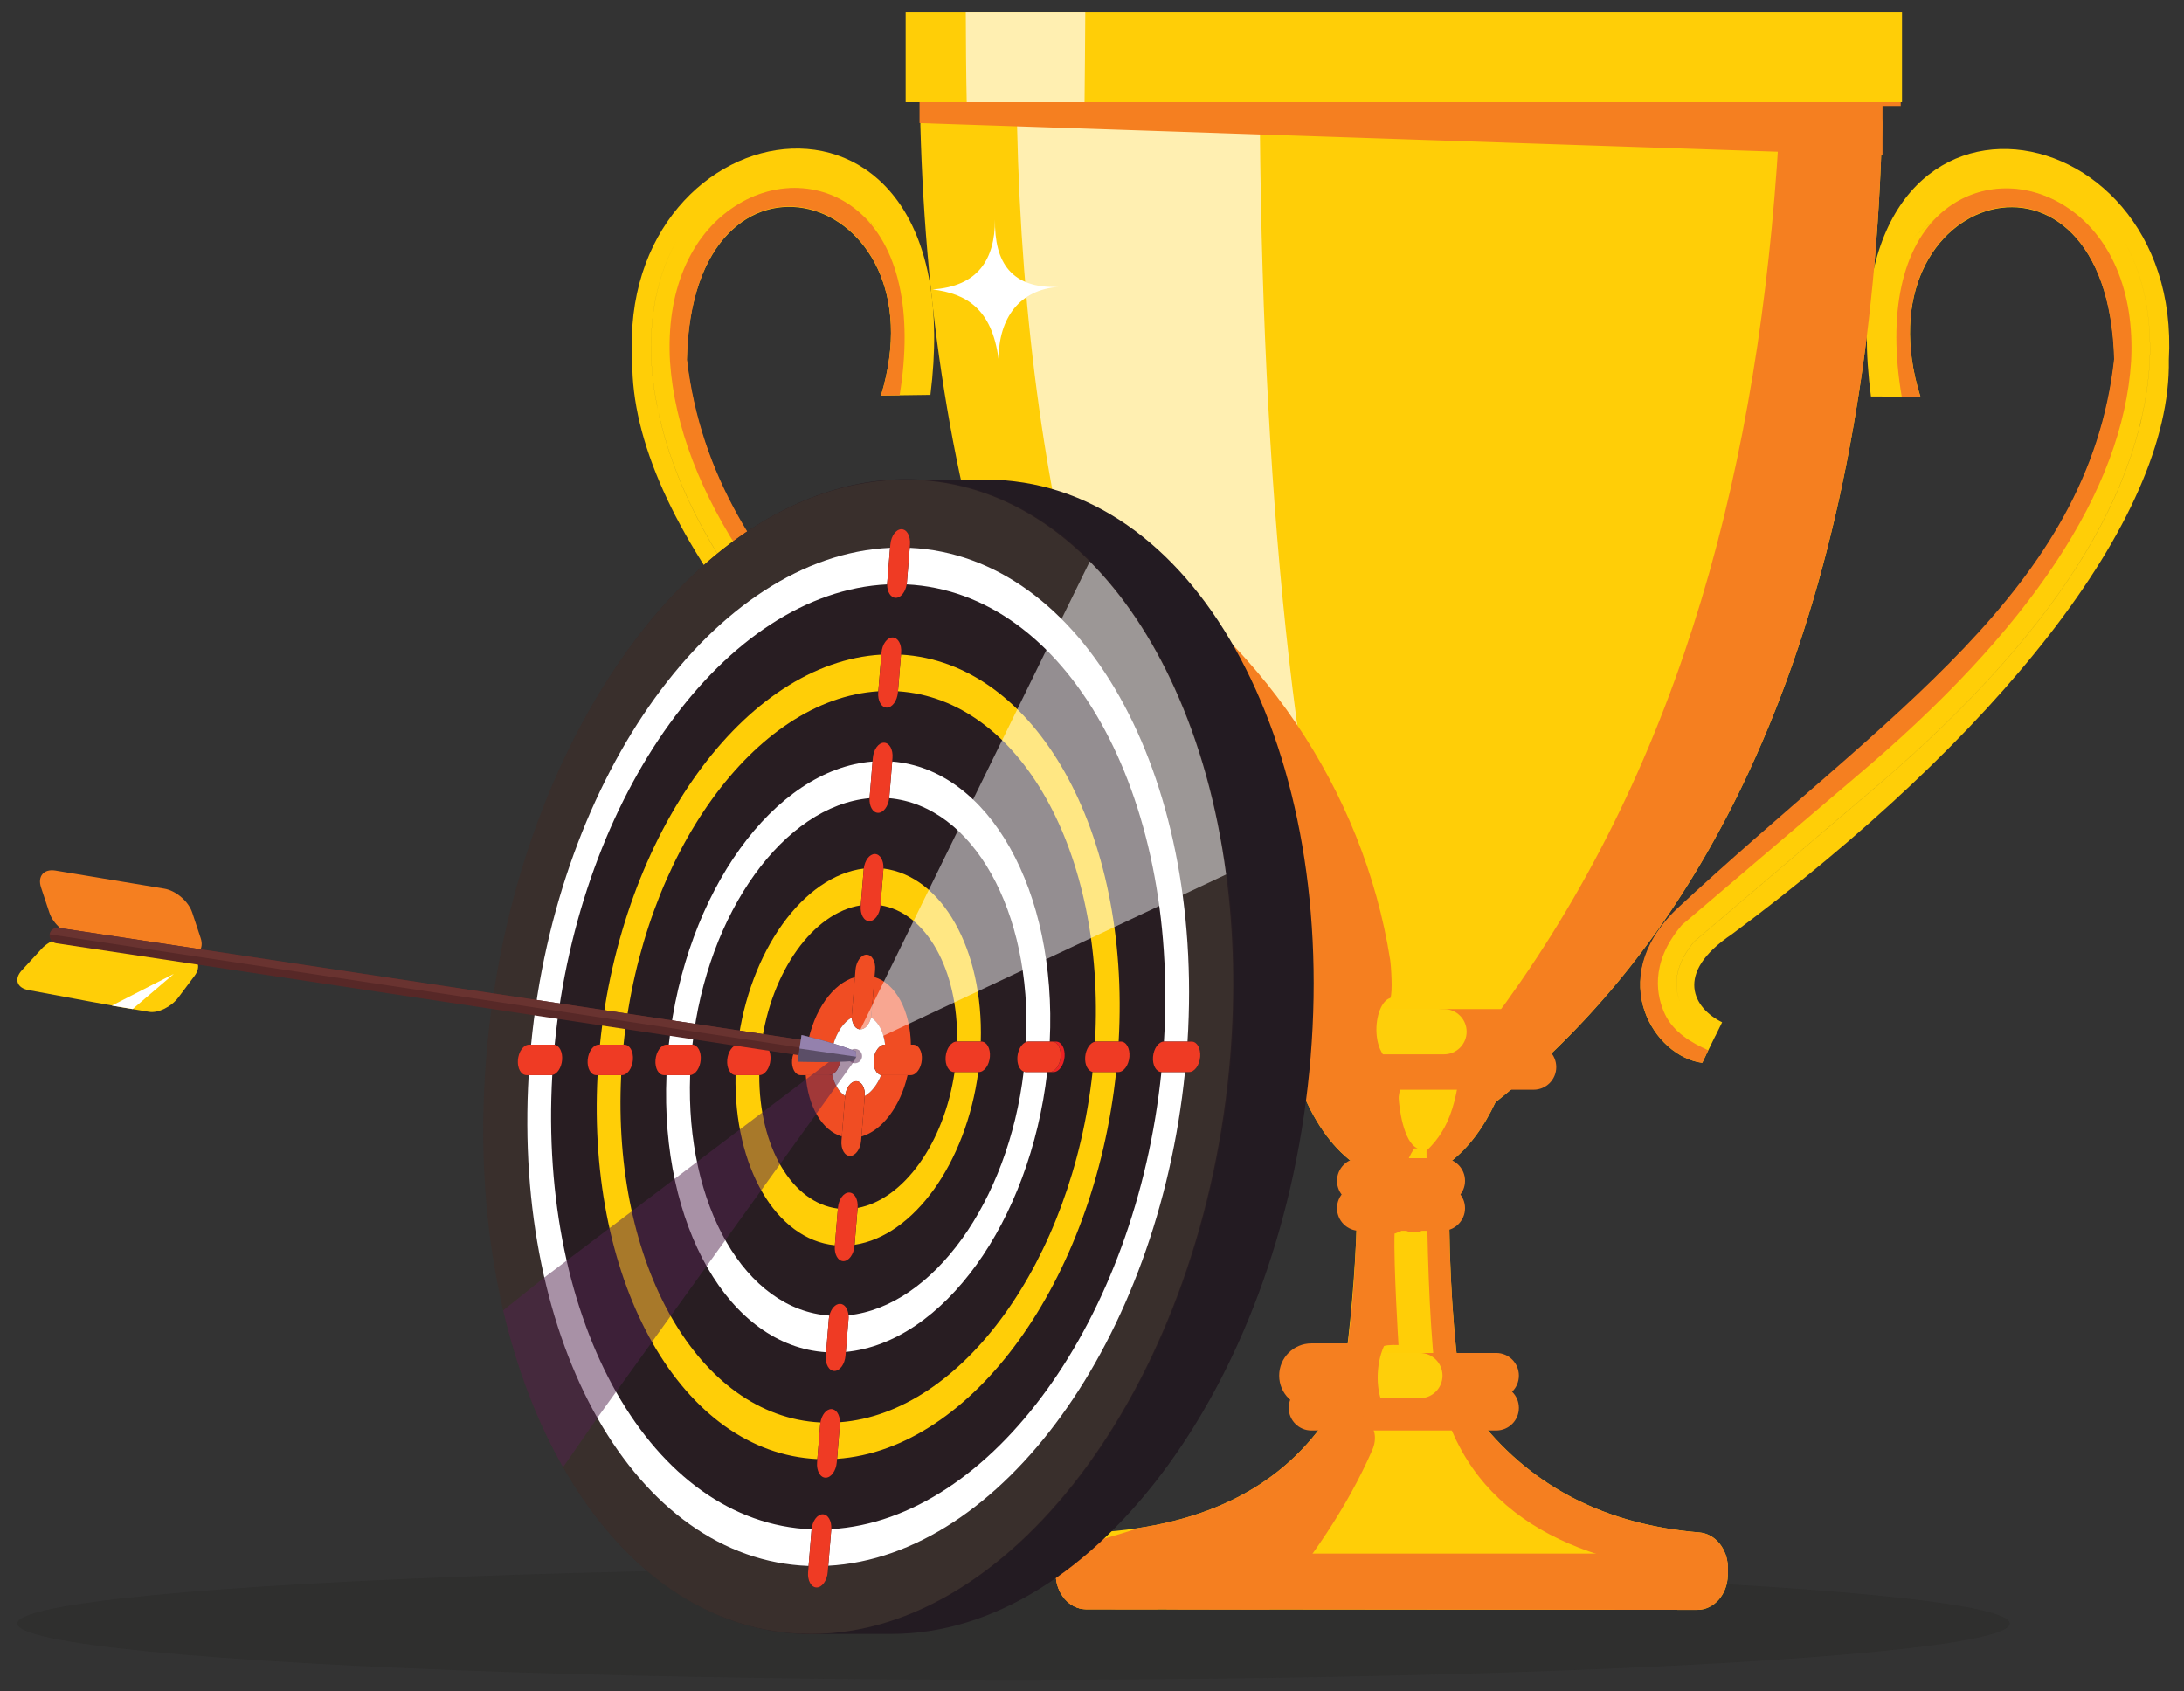 <?xml version="1.0" encoding="utf-8"?>
<!-- Generator: Adobe Illustrator 26.0.1, SVG Export Plug-In . SVG Version: 6.00 Build 0)  -->
<svg version="1.1" id="Layer_1" xmlns="http://www.w3.org/2000/svg" xmlns:xlink="http://www.w3.org/1999/xlink" x="0px" y="0px"
	 viewBox="0 0 1035.17 801.75" style="enable-background:new 0 0 1035.17 801.75;" xml:space="preserve">
<rect x="0" y="0" width="1035.17" height="801.75" fill="#333333" stroke="none"/>
<style type="text/css">
	.st0{opacity:0.44;fill:#2B2928;}
	.st1{fill:#FFCE07;}
	.st2{fill:#F57F20;}
	.st3{fill:#FFEFB1;}
	.st4{fill:#FECF0A;}
	.st5{fill:#FFFFFF;}
	.st6{fill:#010101;}
	.st7{fill:#231B22;}
	.st8{fill:#281D22;}
	.st9{enable-background:new    ;}
	.st10{fill:#392F2C;}
	.st11{fill:#F04D23;}
	.st12{fill:#ED2224;}
	.st13{fill:#EF3B24;}
	.st14{opacity:0.5;fill:#52254E;}
	.st15{opacity:0.5;fill:#FFFFFF;}
	.st16{fill:#572827;}
	.st17{fill:#693330;}
	.st18{fill:#5B4E67;}
	.st19{fill:#9481AD;}
	.st20{fill:#F2F4F4;}
	.st21{fill:#CACACA;}
	.st22{fill:#D7D6D6;}
	.st23{fill:#F1A725;}
	.st24{fill:#E27F25;}
	.st25{fill:#B45927;}
	.st26{fill:url(#SVGID_1_);}
	.st27{fill:#BD3034;}
	.st28{fill:#F3736A;}
	.st29{fill:#EE3538;}
	.st30{fill:url(#SVGID_00000003064158776411662810000002325522075046328208_);}
	.st31{fill:#E9E5CB;}
	.st32{fill:#F7F4EA;}
	.st33{fill:#C1BFAE;}
	.st34{clip-path:url(#SVGID_00000142157541791005217420000003097670428849011089_);}
	.st35{fill:#D3D2D5;}
	.st36{fill:#151515;}
	.st37{fill:#414141;}
	.st38{fill:#EE302E;}
	.st39{fill:#595A5A;}
	.st40{fill:#A2A2A1;}
	.st41{fill:#C9C9C9;}
	.st42{fill:#9A715B;}
	.st43{fill:#83806F;}
	.st44{fill:#CDCBC4;}
	.st45{fill:#FFD537;}
	.st46{fill:#FDFEFF;}
	.st47{fill:#EAF6FB;}
	.st48{fill:#B1DBF5;}
	.st49{fill:#DEF2F7;}
	.st50{fill:#A8D8F1;}
	.st51{fill:#F1F9FA;}
	.st52{fill:#D0E8F8;}
	.st53{fill:#A2CFEF;}
	.st54{fill:#CCE7F7;}
	.st55{fill:#99BEE1;}
	.st56{fill:#F2FAFA;}
	.st57{clip-path:url(#SVGID_00000080204685132416593240000004120408797212490413_);fill:#FFCB10;}
	.st58{clip-path:url(#SVGID_00000080204685132416593240000004120408797212490413_);fill:#C39C2D;}
	.st59{clip-path:url(#SVGID_00000080204685132416593240000004120408797212490413_);fill:#EC7D26;}
	.st60{clip-path:url(#SVGID_00000080204685132416593240000004120408797212490413_);fill:#F59323;}
	.st61{clip-path:url(#SVGID_00000080204685132416593240000004120408797212490413_);fill:#B84D26;}
	.st62{clip-path:url(#SVGID_00000080204685132416593240000004120408797212490413_);fill:#EF7D22;}
	.st63{clip-path:url(#SVGID_00000080204685132416593240000004120408797212490413_);fill:#B74326;}
	.st64{clip-path:url(#SVGID_00000080204685132416593240000004120408797212490413_);fill:#FFFFFF;}
	.st65{clip-path:url(#SVGID_00000080204685132416593240000004120408797212490413_);fill:#FCBB1B;}
	.st66{clip-path:url(#SVGID_00000080204685132416593240000004120408797212490413_);fill:#F79121;}
	.st67{clip-path:url(#SVGID_00000080204685132416593240000004120408797212490413_);fill:#B64926;}
	.st68{fill:#FBDF00;}
	.st69{fill:#C39C2D;}
	.st70{fill:#FFCB10;}
	.st71{fill:#FBE700;}
	.st72{fill:#F4FBFD;}
	.st73{fill:#C1E2F5;}
	.st74{fill:#F6D36B;}
	.st75{fill:#F0AF64;}
	.st76{fill:#C47853;}
	.st77{fill:#EF9E5F;}
	.st78{fill:#C37454;}
	.st79{fill:#F6CA6A;}
	.st80{fill:#C37653;}
	.st81{fill:#CFB468;}
	.st82{fill:#F4E975;}
	.st83{fill:#F5F3C6;}
	.st84{fill:#F2DB95;}
	.st85{fill:#EDC28C;}
	.st86{fill:#CB967A;}
	.st87{fill:#EEB786;}
	.st88{fill:#CB9378;}
	.st89{fill:#F3D590;}
	.st90{fill:#EDBF88;}
	.st91{fill:#CB9379;}
	.st92{fill:#D4C58F;}
	.st93{fill:#EAF6F7;}
	.st94{fill:#B8DEF1;}
	.st95{fill:#B2D7ED;}
	.st96{fill:#C7B167;}
	.st97{fill:#EAE674;}
	.st98{fill:#EBEFC2;}
	.st99{clip-path:url(#SVGID_00000049188404681518891500000001518078329769960848_);fill:#FFCB10;}
	.st100{clip-path:url(#SVGID_00000049188404681518891500000001518078329769960848_);fill:#C39C2D;}
	.st101{clip-path:url(#SVGID_00000049188404681518891500000001518078329769960848_);fill:#EC7D26;}
	.st102{clip-path:url(#SVGID_00000049188404681518891500000001518078329769960848_);fill:#F79A22;}
	.st103{clip-path:url(#SVGID_00000049188404681518891500000001518078329769960848_);fill:#F59323;}
	.st104{clip-path:url(#SVGID_00000049188404681518891500000001518078329769960848_);fill:#B84D26;}
	.st105{clip-path:url(#SVGID_00000049188404681518891500000001518078329769960848_);fill:#EF7D22;}
	.st106{clip-path:url(#SVGID_00000049188404681518891500000001518078329769960848_);fill:#B74326;}
	.st107{clip-path:url(#SVGID_00000049188404681518891500000001518078329769960848_);fill:#FFFFFF;}
	.st108{clip-path:url(#SVGID_00000049188404681518891500000001518078329769960848_);fill:#FCBB1B;}
	.st109{clip-path:url(#SVGID_00000049188404681518891500000001518078329769960848_);fill:#C1922D;}
	.st110{clip-path:url(#SVGID_00000049188404681518891500000001518078329769960848_);fill:#EB7726;}
	.st111{clip-path:url(#SVGID_00000049188404681518891500000001518078329769960848_);fill:#F79121;}
	.st112{clip-path:url(#SVGID_00000049188404681518891500000001518078329769960848_);fill:#B64926;}
	.st113{clip-path:url(#SVGID_00000049188404681518891500000001518078329769960848_);fill:#B54127;}
	.st114{fill:#F59323;}
	.st115{fill:#B84D26;}
	.st116{fill:url(#SVGID_00000138545258636909496620000005566024319399147670_);}
	.st117{fill:#5E5C60;}
	.st118{fill:url(#SVGID_00000042734838760652046300000006103202986508932758_);}
	.st119{fill:url(#SVGID_00000151505423503071796100000000218809706858071430_);}
	.st120{fill:#761113;}
	.st121{opacity:0.9;}
	.st122{fill:#F7F6F7;}
	.st123{fill:url(#SVGID_00000174593616117067983970000013142630317850531995_);}
	.st124{fill:url(#SVGID_00000072997605109923679800000014181720467375527590_);}
	.st125{fill:url(#SVGID_00000054970836602042017580000003517400369877426324_);}
	.st126{fill:url(#SVGID_00000024710140831313582280000008600028217195326640_);}
	.st127{fill:url(#SVGID_00000110453984174913739410000006099226289386008706_);}
	.st128{fill:url(#SVGID_00000106862439954510094920000005095758083765681545_);}
	.st129{fill:url(#SVGID_00000139251761647174076050000013049761973191509933_);}
	.st130{fill:url(#SVGID_00000063593117790444263950000017281330452780003749_);}
	.st131{fill:url(#SVGID_00000050626739349299635780000001337354231891655042_);}
	.st132{fill:url(#SVGID_00000029761044226380777700000011235778141377993351_);}
	.st133{fill:url(#SVGID_00000111150377618435011000000006171363751627951509_);}
	.st134{fill:url(#SVGID_00000120547674565911049060000005650066984223902651_);}
	.st135{fill:url(#SVGID_00000034784769855022765220000007229697178488940975_);}
	.st136{fill:url(#SVGID_00000111186656728924129270000000536981186445101189_);}
	.st137{fill:url(#SVGID_00000094578884279944667220000006113138062927946174_);}
	.st138{fill:url(#SVGID_00000099662041045294576420000001507285811456028092_);}
	.st139{fill:url(#SVGID_00000175318618476431359500000005545881170755600516_);}
	.st140{fill:#E0DEDF;}
	.st141{fill:url(#SVGID_00000133501401013142696190000009672469248173573043_);}
	.st142{opacity:0.5;}
	.st143{fill:url(#SVGID_00000096041425215956856470000007905376838248503726_);}
	.st144{fill:url(#SVGID_00000044174781830991956440000010370565550848230302_);}
	.st145{fill:url(#SVGID_00000017509219085544603560000014212417412738114946_);}
	.st146{fill:url(#SVGID_00000163762765371911879200000012606495836602316975_);}
	.st147{fill:url(#SVGID_00000157282784779047219180000005229328093727266979_);}
	.st148{fill:url(#SVGID_00000031913959654117915970000007068525614809327532_);}
	.st149{fill:url(#SVGID_00000072961042705268471010000016835364646922706612_);}
	.st150{fill:url(#SVGID_00000175283247080903598500000016784420137481617545_);}
	.st151{fill:url(#SVGID_00000072996716392988935160000013247335881127775644_);}
	.st152{fill:url(#SVGID_00000041253930107337804980000002667994272672843419_);}
	.st153{fill:#C4C3C4;}
	.st154{fill:url(#SVGID_00000171706637080152710720000003335359002900530834_);}
	.st155{fill:#7C797E;}
	.st156{opacity:0.5;fill:url(#SVGID_00000016786160019700655690000017413309020492388505_);}
	.st157{opacity:0.5;fill:url(#SVGID_00000055673742119876771480000007304057510288410802_);}
	.st158{clip-path:url(#SVGID_00000036972988097622618620000001800341168336539525_);}
	.st159{fill:url(#SVGID_00000175290933075308351020000004147123673118972051_);}
	.st160{fill:url(#SVGID_00000183239105604245299130000009051605409498392460_);}
	.st161{opacity:0.5;fill:url(#SVGID_00000107566806487982467250000011398423186998811810_);}
	.st162{fill:url(#SVGID_00000133505012024650505530000016644955471159520673_);}
	.st163{opacity:0.5;fill:url(#SVGID_00000017513091663751700150000013103681640974398345_);}
	.st164{fill:none;}
	.st165{opacity:0.5;fill:#F7F6F7;}
	.st166{fill:#FFEFBF;}
	.st167{fill:#EBCF79;}
	.st168{fill:#F8DA8B;}
	.st169{fill:#E5BD5A;}
	.st170{fill:#FFCF53;}
	.st171{fill:#FCE49D;}
	.st172{fill:#EAC466;}
	.st173{fill:#FDE198;}
	.st174{fill:#F7CF72;}
	.st175{fill:#FCE091;}
	.st176{fill:#EAC25D;}
	.st177{fill:#FCE6A2;}
	.st178{fill:#EAC668;}
	.st179{fill:#FFC848;}
	.st180{fill:#FCBE3A;}
	.st181{fill:#F6E2A3;}
	.st182{fill:#F5D380;}
	.st183{fill:#E4BF60;}
	.st184{fill:url(#SVGID_00000003814937563006665680000014359306047340170918_);}
	.st185{fill:url(#SVGID_00000047753337153849950570000009997143619277239692_);}
	.st186{fill:url(#SVGID_00000047022201448490522070000016866498420561608382_);}
	.st187{fill:url(#SVGID_00000007395377252616102990000012422249723747530152_);}
	.st188{fill:url(#SVGID_00000113350100062452867430000015088194763823830973_);}
	.st189{fill:#D8B86C;}
	.st190{fill:url(#SVGID_00000163053303897105135140000007979525071060695437_);}
	.st191{fill:url(#SVGID_00000130637547235296308610000009543300599905847729_);}
	.st192{fill:url(#SVGID_00000058571917591677325070000013057620226638072739_);}
	.st193{fill:#FFF6DA;}
	.st194{fill:#FCE875;}
	.st195{fill:#EDC366;}
	.st196{fill:url(#SVGID_00000048466055403056445730000008864323063740954521_);}
	.st197{fill:url(#SVGID_00000013886066086632145420000000497928736409462941_);}
	.st198{fill:#FCE399;}
	.st199{fill:#EAC362;}
	.st200{fill:#FFC543;}
	.st201{fill:url(#SVGID_00000152986924262817749960000011000463348301400992_);}
	.st202{fill:#EFBB51;}
	.st203{fill:#E2AB3B;}
	.st204{fill:url(#SVGID_00000121269257660261415270000008318881195717565852_);}
	.st205{fill:#D19D42;}
	.st206{fill:#C18F2F;}
	.st207{fill:url(#SVGID_00000034782081486956320650000014924579664480670358_);}
	.st208{fill:#FFDB88;}
	.st209{fill:#FCBB39;}
	.st210{fill:#E9B544;}
	.st211{fill:#FBB22D;}
	.st212{fill:#FDDC63;}
	.st213{fill:#FBDE8D;}
	.st214{fill:#EAC158;}
	.st215{fill:#FDC03B;}
	.st216{fill:#FDB72E;}
	.st217{fill:#FAB02B;}
	.st218{fill:#F9A824;}
	.st219{fill:#FEFDF1;}
	.st220{fill:#F8F1D2;}
	.st221{fill:#FEF3CB;}
	.st222{fill:url(#SVGID_00000031183440234107787050000000243765958878331548_);}
	.st223{fill:#F8F9E3;}
	.st224{fill:#F9F7E2;}
	.st225{fill:#FAF9E7;}
	.st226{fill:#FAFBE9;}
	.st227{fill:#FEFCF2;}
	.st228{fill:#F7EDC7;}
	.st229{fill:url(#SVGID_00000158009722734484413840000012937853771680610221_);}
	.st230{fill:#FBF1D1;}
	.st231{fill:url(#SVGID_00000182516365445054420780000001254090805056731014_);}
	.st232{fill:url(#SVGID_00000160913017916983321500000004834256393678602687_);}
	.st233{fill:#FCFBF0;}
	.st234{fill:#F6EBC5;}
	.st235{fill:#FBEFBB;}
	.st236{fill:url(#SVGID_00000061445077245485043310000015833881401923461822_);}
	.st237{fill:#FBFAEE;}
	.st238{fill:#FBF1CE;}
	.st239{fill:url(#SVGID_00000056425132624021586610000003252574211282119607_);}
	.st240{fill:#FCF2C8;}
	.st241{fill:url(#SVGID_00000075858692061015075670000011178500752498104225_);}
	.st242{fill:#FBF7E6;}
	.st243{fill:#FAF8E5;}
	.st244{fill:#F9EFC6;}
	.st245{fill:url(#SVGID_00000078007418235972855700000015146825348597506718_);}
	.st246{fill:#FBF1BF;}
	.st247{fill:#FEFCF4;}
	.st248{fill:#E3EDBC;}
	.st249{fill:#F2EACD;}
	.st250{fill:#E7D7A5;}
	.st251{fill:#DBC684;}
	.st252{fill:#D4B86C;}
	.st253{fill:#CEE3BA;}
	.st254{fill:#A8CC85;}
	.st255{fill:#B8D386;}
	.st256{fill:#CDDB88;}
	.st257{fill:#8FD0B9;}
	.st258{fill:#E6F0DB;}
	.st259{fill:#99C276;}
	.st260{fill:#81C49F;}
	.st261{fill:#C4DCA0;}
	.st262{fill:#9FC577;}
	.st263{fill:#AECB75;}
	.st264{fill:#BFD375;}
	.st265{fill:#E5B876;}
	.st266{fill:#E69E58;}
	.st267{fill:#EEB880;}
	.st268{fill:#E4AA68;}
	.st269{fill:#E38F48;}
	.st270{fill:#C8E7DB;}
	.st271{fill:#72BC9E;}
	.st272{fill:#3F9974;}
	.st273{fill:#C9E7DB;}
	.st274{fill:#B5C48E;}
	.st275{fill:#A4A65B;}
	.st276{fill:#A0CE9F;}
	.st277{fill:#77954D;}
	.st278{fill:#ECE1B9;}
	.st279{fill:#E3D094;}
	.st280{fill:#E1A55F;}
	.st281{fill:#DBEBCF;}
	.st282{fill:#EBF2D1;}
	.st283{fill:#B1DDCE;}
	.st284{fill:#EDF6E7;}
	.st285{fill:#D8EEE5;}
	.st286{fill:#DCAB62;}
	.st287{fill:#D9D996;}
	.st288{fill:#C1CA6E;}
	.st289{fill:#DA9E53;}
	.st290{fill:#D88438;}
	.st291{fill:#C3D193;}
	.st292{fill:#D2D9A7;}
	.st293{fill:#E0DEA7;}
	.st294{fill:#A9CCA5;}
	.st295{fill:#E2E2BA;}
	.st296{fill:#DFA773;}
	.st297{fill:#D8B379;}
	.st298{fill:#D08A51;}
	.st299{fill:#C27033;}
	.st300{fill:#C0833C;}
	.st301{fill:#B75F28;}
	.st302{fill:#E3B88C;}
	.st303{fill:#946244;}
	.st304{fill:#F8F4E7;}
</style>
<g>
	<ellipse class="st0" cx="480.39" cy="769.64" rx="472.18" ry="26.68"/>
	<g>
		<g>
			<g>
				<g>
					<path class="st1" d="M806.82,503.83l1.88-3.83c-7-3.12-13.54-8.75-17.76-15.83c4.22,7.07,10.75,12.68,17.74,15.8l4.34-8.85
						c0.01,0,0.02,0.01,0.03,0.01l3.2-6.52c-13.41-6.49-23.16-23.1,4.58-41.69c124.91-92.91,208.51-196.44,207.15-272.3
						c6.93-122.92-163.22-149.4-141.19,17.33l23.44,0.11c-30.31-97.26,88.83-133.1,91.98-17.52
						c-12.24,109.89-108.33,168.43-207.72,261.03C760.38,464.87,784.48,501.08,806.82,503.83z M920.78,100.74
						c16.19-13.8,38.99-14.91,58.07-2.83c8.14,5.16,14.84,12.16,19.93,20.64c-5.09-8.47-11.79-15.46-19.92-20.61
						c-19.08-12.08-41.87-10.97-58.07,2.83C901.55,117.17,901.53,117.14,920.78,100.74z M803.02,446.34l81.96-69.79
						c40.62-34.22,72.39-68,94.41-100.38c24.06-35.39,37.34-70.35,39.47-103.92c1.24-23.23-3.4-43.77-13.1-59.74
						c9.71,15.97,14.35,36.52,13.12,59.76c-2.13,33.58-15.41,68.54-39.47,103.92c-22.02,32.38-53.79,66.16-94.41,100.38
						l-81.96,69.79c-8.48,10.14-10.61,20.46-6.17,29.88c0.42,0.9,0.9,1.77,1.41,2.6c-0.52-0.84-1-1.72-1.42-2.63
						C792.4,466.8,794.54,456.48,803.02,446.34z"/>
					<path class="st2" d="M794.32,431.27c99.4-92.6,195.48-151.14,207.72-261.03c-3.15-115.58-122.16-79.48-91.84,17.79
						c0,0-8.82,0.01-8.82,0c-6.75-39.54,0.03-71.16,19.27-87.56c16.19-13.8,38.99-14.91,58.07-2.83
						c21.7,13.74,33.14,40.59,31.38,73.66c-3.87,61-47.72,127.26-130.34,196.87l-82.54,70.29l-0.24,0.29
						c-15.47,18.23-11.54,34.16-7.83,42.03c4.03,8.53,12.5,13.54,20.5,17.11l-2.81,5.96C784.49,501.1,760.24,464.57,794.32,431.27z"
						/>
				</g>
				<g>
					<path class="st1" d="M534.86,430.02c-99.98-91.74-196.44-149.46-209.38-259.24c2.41-115.6,121.77-80.79,92.09,16.73L441,187.2
						c20.96-166.92-149.02-138.97-141.3-16.11c-0.88,75.86,83.39,178.67,208.88,270.51c27.85,18.34,18.21,35.04,4.84,41.65l3.24,6.5
						c0.01,0,0.02-0.01,0.03-0.01l4.39,8.81c6.98-3.18,13.46-8.85,17.64-15.95c-4.18,7.11-10.67,12.79-17.66,15.98l1.9,3.81
						C545.29,499.44,569.16,463.02,534.86,430.02z M406.42,100.31c-16.28-13.66-39.08-14.58-58.08-2.33
						c-8.1,5.22-14.74,12.27-19.79,20.78c5.04-8.53,11.69-15.58,19.8-20.81c19-12.24,41.8-11.33,58.08,2.33
						C425.79,116.52,425.77,116.55,406.42,100.31z M532.76,474.69c-0.42,0.91-0.89,1.79-1.41,2.64c0.51-0.84,0.97-1.71,1.39-2.61
						c4.39-9.45,2.19-19.76-6.36-29.83l-82.4-69.09c-40.84-33.87-72.82-67.37-95.04-99.56c-24.29-35.18-37.79-70.03-40.13-103.58
						c-1.39-23.23,3.13-43.82,12.74-59.88c-9.59,16.05-14.1,36.63-12.72,59.85c2.34,33.56,15.85,68.4,40.13,103.58
						c22.22,32.19,54.21,65.69,95.04,99.56l82.4,69.09C534.95,454.92,537.15,465.23,532.76,474.69z"/>
					<path class="st2" d="M535,429.71c-99.98-91.74-196.44-149.46-209.38-259.24c2.41-115.6,121.64-80.53,91.96,17
						c0,0,8.82-0.06,8.82-0.07c6.5-39.6-0.48-71.16-19.83-87.39c-16.28-13.66-39.08-14.58-58.08-2.33
						c-21.61,13.93-32.88,40.87-30.91,73.93c4.26,60.97,48.53,126.85,131.6,195.74l82.99,69.58l0.25,0.29
						c15.59,18.1,11.76,34.06,8.09,41.96c-3.98,8.57-12.41,13.65-20.39,17.29l2.85,5.94C545.28,499.45,569.3,462.72,535,429.71z"/>
				</g>
				<g>
					<path class="st1" d="M436.23,59.4c5.01,187,57.08,341.93,159.63,439.73c5.75,5.51,11.68,10.84,17.77,15.95
						c1.31,1.13,2.63,2.22,3.95,3.31c5.07,4.16,10.23,8.21,15.53,12.12c0.05,0.48,0.11,0.96,0.18,1.44h65.02
						c0.05-0.5,0.11-0.98,0.16-1.44c1.42-1.05,2.82-2.11,4.22-3.18c2.06-1.57,4.11-3.16,6.14-4.79c1.15-0.91,2.3-1.83,3.43-2.77
						C830.12,423.95,886.95,260.15,892.1,59.4c0.08-3.37-0.69-6.53-2.1-9.19c-2.53-4.79-7.09-8.01-12.31-8.01H450.65
						c-5.23,0-9.79,3.22-12.31,8.01C436.93,52.87,436.15,56.03,436.23,59.4z"/>
					<path class="st1" d="M818.93,743.15v3.67c-0.17,9.05-6.56,16.33-14.43,16.33l-289.69-0.27c-7.97-0.01-14.41-7.5-14.41-16.75
						v-2.72c0-2.46,0.46-4.81,1.3-6.91c2.22-5.65,7.07-9.6,12.76-9.8c53.94-2.02,91.23-20.63,114.07-53.63
						c0.17-0.24,0.36-0.48,0.51-0.73c1.11-1.61,2.18-3.26,3.2-4.94c0.16-0.24,0.31-0.48,0.47-0.74c0.97-0.23,2.13-4.24,3.33-10.78
						c0.14-0.8,0.28-1.61,0.43-2.48c0.26-1.54,0.51-3.19,0.77-4.92c2.6-17.69,5.14-45.36,5.86-69.52
						c0.23-6.99,0.27-13.69,0.16-19.76c-0.04-2.4-0.13-4.7-0.24-6.87c-0.04-0.85-0.09-1.66-0.14-2.48
						c-0.63-9.7,6.02-17.91,14.38-17.91h16.23c3.89,0,7.37,1.76,9.93,4.61c3.1,3.4,4.87,8.35,4.42,13.7c0,0.06-0.01,0.13-0.01,0.18
						c-0.18,2.08-0.33,4.25-0.46,6.52c-0.03,0.77-0.07,1.56-0.11,2.39c-1.22,27.62,1.05,66.79,3.93,89.14
						c0.23,1.75,0.44,3.4,0.68,4.92c0.13,0.87,0.26,1.69,0.38,2.48c1.17,6.97,2.36,10.83,3.41,9.86c0.43,0.61,0.85,1.22,1.31,1.84
						c0.64,0.88,1.27,1.76,1.92,2.62c0.77,1.02,1.54,2.02,2.33,3c25.82,32.68,61.01,49.67,104.24,53.26
						c5.53,0.46,10.19,4.47,12.26,10.05C818.5,738.54,818.93,740.79,818.93,743.15z"/>
				</g>
				<path class="st2" d="M643.51,547.35c6.38-0.7,12.92-0.29,19.29,0.1c7.4,0.46,14.77,1.09,22.18,1.3
					c1.48,0.04,2.84,0.24,4.14,0.55c-0.45,0.37-0.88,0.77-1.34,1.12c-0.18,2.07-0.32,4.25-0.45,6.51
					c-3.67,2.83-7.54,4.99-11.57,6.47c-3.91,1.42-7.95,2.16-12.1,2.16c-7.22,0-14.11-2.26-20.45-6.38c-0.05-2.41-0.13-4.7-0.24-6.88
					c-0.28-0.19-0.56-0.39-0.84-0.59C642.73,550.38,643.2,548.94,643.51,547.35z"/>
				<path class="st1" d="M607.47,464.39c0,20.07,3.73,38.68,10.11,54c6.26,15.11,15.1,27.01,25.44,33.95
					c6.52,4.38,13.63,6.79,21.09,6.79c4.14,0,8.19-0.74,12.1-2.16c4.05-1.48,7.94-3.66,11.62-6.51
					c8.27-6.38,15.46-16.02,20.99-27.91c5.98-12.8,10.01-28.23,11.4-45.08c0.33-3.98,0.51-8.01,0.54-12.12v-0.94
					c0-52.33-25.36-94.75-56.65-94.75c-29.98,0-54.53,38.98-56.51,88.31C607.52,460.08,607.47,462.23,607.47,464.39z"/>
				<g>
					<path class="st3" d="M655.32,518.39c-0.42-1.09-0.85-2.18-1.27-3.31c-1.95-5.11-3.86-10.43-5.7-15.95
						c-32.9-97.8-49.61-252.73-51.21-439.73c-0.03-3.37,0.23-6.53,0.68-9.19c0.81-4.79,2.27-8.01,3.95-8.01h-107.8
						c-4.32,0-8.08,3.22-10.16,8.01c-1.17,2.66-1.82,5.83-1.75,9.19c4.13,187,47.14,341.93,131.81,439.73
						c4.75,5.51,9.65,10.84,14.68,15.95c1.08,1.13,2.17,2.22,3.26,3.31c4.19,4.16,8.45,8.21,12.82,12.12
						c0.04,0.48,0.09,0.96,0.14,1.44h15.59c-0.02-0.48-0.04-0.96-0.06-1.44C658.6,526.6,656.95,522.55,655.32,518.39z"/>
				</g>
				<path class="st2" d="M676.14,545.51c0.02,3.85,0.03,7.68,0.06,11.45c0.22,34.74,1.21,66.37,3.76,91.53
					c0.05,0.52,0.11,1.04,0.16,1.54c9.72,1.05,12.35,12.52,6.33,17.57c-0.51,0.43-1.1,0.81-1.75,1.15
					c17.18,54.68,70.76,75.6,134.23,78.08v-3.68c0-8.8-5.9-16.06-13.47-16.69c-44.52-3.7-80.53-21.61-106.56-56.25
					c-0.65-0.85-1.29-1.74-1.93-2.63c1.63-0.04,3.14-0.65,4.38-1.65c2.18-1.72,3.6-4.61,3.6-7.9c0-2.65-0.92-5.01-2.41-6.75
					c-1.5-1.72-3.54-2.79-5.82-2.79h-5.55c-2.87-22.35-5.15-61.53-3.92-89.15c0.14-3.13,0.32-6.1,0.56-8.9
					c8.27-6.38,15.46-16.02,20.99-27.91C829.02,427.12,886.9,262.09,892.1,59.4c0.08-3.37-0.69-6.53-2.1-9.19h10.9V7.57h-55.71
					c-0.21,9.55-0.53,25.16-0.94,34.63c-0.1,2.66-0.22,5.35-0.35,8.01c-7.56,154.98-41.46,296.9-123.14,415.13
					c-8.85,12.84-18.27,25.38-28.28,37.63c-1.18,11.08-2.76,20.7-6.58,28.99c-0.73,1.59-1.55,3.11-2.47,4.61
					C681.5,539.74,679.11,542.73,676.14,545.51z"/>
			</g>
		</g>
		<path class="st2" d="M709.19,678.14h-87.63c-5.92,0-10.73-4.8-10.73-10.73s4.8-10.73,10.73-10.73h87.63
			c5.92,0,10.73,4.8,10.73,10.73S715.11,678.14,709.19,678.14z"/>
		<path class="st2" d="M709.19,662.84h-36.21c-5.92,0-10.73-4.8-10.73-10.73s4.8-10.73,10.73-10.73h36.21
			c5.92,0,10.73,4.8,10.73,10.73S715.11,662.84,709.19,662.84z"/>
		<path class="st4" d="M672.98,662.84h-29.08c-5.92,0-10.73-4.8-10.73-10.73s4.8-10.73,10.73-10.73h29.08
			c5.92,0,10.73,4.8,10.73,10.73S678.9,662.84,672.98,662.84z"/>
		<g>
			<path class="st2" d="M632.99,667.37h-11.43c-8.43,0-15.26-6.83-15.26-15.26c0-8.43,6.83-15.26,15.26-15.26h20.67
				c8.43,0,6.01,6.83,6.01,15.26C648.25,660.54,641.41,667.37,632.99,667.37z"/>
		</g>
		<path class="st2" d="M683.66,583.48h-39.21c-5.92,0-10.73-4.8-10.73-10.73s4.8-10.73,10.73-10.73h39.21
			c5.92,0,10.73,4.8,10.73,10.73S689.58,583.48,683.66,583.48z"/>
		<path class="st2" d="M683.66,570.51h-24.59c-5.92,0-10.73-4.8-10.73-10.73s4.8-10.73,10.73-10.73h24.59
			c5.92,0,10.73,4.8,10.73,10.73S689.58,570.51,683.66,570.51z"/>
		<path class="st2" d="M650.06,570.51h-5.61c-5.92,0-10.73-4.8-10.73-10.73s4.8-10.73,10.73-10.73h5.61
			c5.92,0,10.73,4.8,10.73,10.73S655.98,570.51,650.06,570.51z"/>
		<path class="st2" d="M726.9,516.59H602.78c-5.92,0-10.73-4.8-10.73-10.73s4.8-10.73,10.73-10.73H726.9
			c5.92,0,10.73,4.8,10.73,10.73S732.82,516.59,726.9,516.59z"/>
		<path class="st2" d="M726.9,499.81h-42.47c-5.92,0-10.73-4.8-10.73-10.73s4.8-10.73,10.73-10.73h42.47
			c5.92,0,10.73,4.8,10.73,10.73S732.82,499.81,726.9,499.81z"/>
		<path class="st4" d="M684.42,499.81h-81.64c-5.92,0-10.73-4.8-10.73-10.73s4.8-10.73,10.73-10.73h81.64
			c5.92,0,10.73,4.8,10.73,10.73S690.35,499.81,684.42,499.81z"/>
		<polygon class="st2" points="435.84,58.35 892.27,73.61 892.27,47.15 435.84,47.15 		"/>
		<rect x="429.26" y="5.82" class="st1" width="472.25" height="42.62"/>
		<path class="st3" d="M457.76,5.82c0.02,12.41,0.18,30.69,0.45,42.62h55.84c0.14-11.91,0.27-30.19,0.35-42.62H457.76z"/>
		<path class="st2" d="M601.69,762.97c19.26-23.22,36.64-47.88,48.77-75.66c2.32-5.32,1.52-11.39-3.83-14.6
			c-0.36-0.22-0.75-0.4-1.16-0.57c0.39-0.74,0.8-1.48,1.18-2.23c0.37-0.73,0.66-1.45,0.86-2.17h8.88
			c-4.62-7.99-4.33-21.1-0.41-29.64c1.99-0.72,6.88-0.47,6.88-0.47s-2.35-37.5-1.88-52.85c0.12-0.02,0.24-0.03,0.37-0.06
			c0.51-0.22,1.02-0.43,1.53-0.65c0.17-0.09,0.31-0.22,0.46-0.33c1.33,1.39-0.15-2.57,1.41-1.38c6.53,5.02,15.83-0.83,9.38-5.79
			c-9.99-7.67-10.85-21.5-4.15-31.61c0.12-0.18,0.22-0.36,0.32-0.54h1.61c-6.86-2.86-8.82-20.17-8.96-23.83
			c-0.12-3.07,4.07-15.63,1-15.84c-15.62-1.07-13.49-29.17-4.95-31.66c1.17-2.56,0.36-15.12-0.11-18.15
			c-12.69-80.63-62.59-153.68-132.39-195.75c-13.36-8.07-25.54,12.85-12.21,20.87c30.51,18.4,56.54,43.07,76.78,71.81
			c-4.15-1-9.09,0.36-11.92,3.19c-5.11,5.11-4.01,11.92,0,17.1c21.41,27.66,29.77,63,37.51,96.51c-2.45,1.61-4.27,4.13-5.41,7.03
			c-2.35,6.05-2.33,12.51-0.5,18.68c0.51,1.71,1.29,3.12,2.23,4.28c-1.85,2.83-2.45,6.49-1.81,10.1c0.1,0.57,0.23,1.12,0.34,1.69
			c-0.61,0.39-1.17,0.85-1.71,1.35c1.26,1.09,2.53,2.18,3.81,3.25c1.31,1.13,2.63,2.22,3.95,3.31c6.26,15.1,15.08,26.98,25.41,33.92
			c0.11,2.18,0.19,4.47,0.24,6.87c0.01,0.01,0.02,0.01,0.03,0.02c0,0.01,0,0.01,0,0.02c0.11,6.07,0.06,12.76-0.16,19.76
			c-0.64,21.25-1.93,40.2-4.18,57.7c-0.11,0.86-0.97,6.71-1.08,7.54c-0.2,1.48-0.4,2.91-0.6,4.28c-0.26,1.74-0.51,3.39-0.76,4.92
			c-0.14,0.87-0.29,1.68-0.43,2.48c-1.2,6.55-2.36,10.56-3.33,10.78c-0.14,0.26-0.3,0.5-0.46,0.74c-1.02,1.68-2.09,3.33-3.2,4.94
			c-0.16,0.24-0.33,0.48-0.51,0.72c-19.07,27.55-48.21,45.06-88.69,51.27c-12.17,4.09-24.6,7.48-37.14,10.05
			c-1.45,2.6-2.3,5.7-2.3,9.03v2.72c0,3.68,1.03,7.08,2.77,9.84c2.56-0.48,5.12-0.97,7.67-1.52c-2.47,0.67-4.97,1.27-7.47,1.83
			c2.63,3.99,6.77,6.58,11.44,6.59l33.64,0.03c3.13-1.44,6.23-2.94,9.29-4.53c-1.6,1.54-3.25,3.04-4.89,4.53L601.69,762.97z"/>
		<path class="st2" d="M818.93,743.15v3.67c-0.17,9.05-6.56,16.33-14.43,16.33l-289.69-0.27c-7.97-0.01-14.41-7.5-14.41-16.75v-2.72
			c0-2.46,0.46-4.81,1.3-6.91h316.04C818.5,738.54,818.93,740.79,818.93,743.15z"/>
	</g>
	<path class="st5" d="M471.62,104.06c-0.39,20.47,7.87,32.79,30.1,31.95c-18.26,1.25-28.41,14.58-28.41,34.34
		c-3.12-23.96-15.3-31.2-31.33-33.14C463.51,135.75,471.57,123.06,471.62,104.06z"/>
	<g>
		<g>
			<path class="st6" d="M376.27,494.12c-2.7-0.48,46.52,18.9,46.52,18.9s-48.89,11.09-47.72,11.11L376.27,494.12z"/>
		</g>
		<g>
			<path class="st7" d="M467.35,227.39h-38.56l-48.87,547.19h42.58c97.36,0,186.33-122.5,198.72-273.6
				C633.6,349.88,564.71,227.39,467.35,227.39z"/>
			<g>
				
					<ellipse transform="matrix(0.138 -0.991 0.991 0.138 -145.464 834.881)" class="st8" cx="406.77" cy="500.98" rx="275.15" ry="175.3"/>
				<g>
					<g class="st9">
						<g>
							<path class="st10" d="M581.16,414.55c-4.32-32.7-12.74-62.65-24.53-88.55c-10.74-23.65-24.3-43.93-40.1-59.84
								c-24.44-24.61-54.25-38.77-87.34-38.77c-97.36,0-186.33,122.5-198.71,273.59c-3.53,43.14-0.45,83.94,8.03,120.22
								c6.48,27.75,16.11,52.84,28.38,74.33c27.83,48.87,69.13,79.06,117.46,79.06c97.36,0,186.33-122.5,198.73-273.6
								C585.54,470.77,584.77,441.71,581.16,414.55z M568.87,500.98c-0.33,3.99-2.68,7.23-5.25,7.23h-1.96
								c-12.82,126.91-87.06,229.54-169.06,234.04l-0.26,3.09c-0.32,3.99-2.68,7.23-5.25,7.23c-2.57,0-4.4-3.24-4.07-7.23l0.24-2.99
								c-41.12-1.51-76.26-28.06-100.12-70.21c-10.9-19.22-19.44-41.69-25.13-66.53c-6.69-29.2-9.44-61.67-7.42-95.93h-1.03
								c-2.58,0-4.4-3.23-4.07-7.23c0.32-3.99,2.68-7.23,5.25-7.23h0.99c12.43-128.06,87.45-231.75,170.15-235.54l0.14-1.59
								c0.32-3.97,2.67-7.22,5.25-7.22c2.57,0,4.38,3.24,4.06,7.22l-0.12,1.59c27.13,1.24,51.63,13.42,71.96,33.76
								c14.06,14.07,26.13,32.05,35.71,53.06c10.39,22.75,17.82,49.06,21.69,77.74c2.95,21.95,3.81,45.3,2.29,69.52h1.95
								C567.36,493.76,569.19,496.99,568.87,500.98z"/>
							<path class="st8" d="M417.73,310.33l0.07-0.9c0.33-4,2.67-7.23,5.25-7.23c2.57,0,4.39,3.23,4.07,7.23l-0.07,0.9
								c63.8,3.71,108.92,83.95,103.17,183.43h1.05c2.57,0,4.39,3.23,4.07,7.23c-0.33,3.99-2.68,7.23-5.25,7.23h-1.05
								c-10.5,98.98-68.26,178.92-132.28,183.37l-0.14,1.7c-0.33,3.99-2.68,7.23-5.25,7.23c-2.58,0-4.4-3.24-4.07-7.23l0.13-1.59
								c-63.97-2.98-109.42-82.74-104.17-182.02h-0.63c-2.57,0-4.39-3.23-4.07-7.23c0.33-3.99,2.68-7.23,5.25-7.23h0.56
								C294.49,395.07,353.01,314.07,417.73,310.33L417.73,310.33z M429.74,277.03c-0.57,3.59-2.77,6.37-5.15,6.37
								c-2.39,0-4.12-2.78-4.1-6.37c-76.56,3.75-145.95,99.72-157.59,218.24c2.29,0.41,3.84,3.47,3.54,7.18
								c-0.3,3.69-2.32,6.72-4.65,7.17c-6.76,117.66,47.09,212.36,122.9,215.36c0.36-3.94,2.7-7.12,5.25-7.12
								c2.52,0,4.33,3.14,4.08,7.03c75.85-4.49,144.44-99.34,156.47-216.68c-2.52-0.07-4.3-3.29-3.98-7.23
								c0.32-3.95,2.63-7.15,5.16-7.23C558.9,375.93,505.37,280.75,429.74,277.03L429.74,277.03z"/>
							<path class="st5" d="M261.78,509.62c-0.2,0.04-0.4,0.06-0.6,0.06h-10.6c-7.51,127.2,50.72,229.65,132.67,232.67l1.41-17.25
								c0-0.04,0.01-0.07,0.01-0.11C308.88,721.98,255.02,627.28,261.78,509.62L261.78,509.62z M550.48,508.21
								c-12.03,117.33-80.62,212.19-156.47,216.68c0,0.07-0.01,0.13-0.01,0.2l-1.41,17.17c82.01-4.5,156.25-107.14,169.07-234.04
								h-11.09C550.54,508.21,550.51,508.21,550.48,508.21L550.48,508.21z M421.88,259.68c-82.71,3.78-157.72,107.48-170.16,235.54
								h10.65c0.18,0,0.36,0.02,0.53,0.05c11.64-118.52,81.03-214.49,157.59-218.24c0-0.28,0.01-0.57,0.04-0.86L421.88,259.68
								L421.88,259.68z M431.2,259.68l-1.35,16.5c-0.02,0.29-0.06,0.57-0.1,0.86c75.63,3.72,129.16,98.9,121.93,216.73
								c0.03,0,0.06,0,0.09,0h11.09C570.86,366.37,512.97,263.43,431.2,259.68L431.2,259.68z"/>
							<path class="st8" d="M413.57,361.01l0.14-1.7c0.33-4,2.67-7.23,5.25-7.23c2.57,0,4.39,3.23,4.07,7.23l-0.14,1.7
								c45.81,3.65,78.17,61.2,74.66,132.75h1.1h1.86c2.57,0,4.39,3.23,4.07,7.23c-0.33,3.99-2.68,7.23-5.25,7.23h-1.86h-1.1
								c-8.16,71.06-49.45,128.32-95.47,132.68l-0.15,1.79c-0.33,4-2.68,7.23-5.25,7.23c-2.58,0-4.4-3.23-4.07-7.23l0.13-1.64
								c-45.98-2.92-78.68-60.02-75.66-131.36h-1.15c-2.57,0-4.39-3.23-4.07-7.23c0.33-3.99,2.68-7.23,5.25-7.23h1.05
								C324.8,423,366.86,364.69,413.57,361.01L413.57,361.01z M425.62,327.7l-0.04,0.52c-0.33,3.99-2.68,7.23-5.25,7.23
								c-2.58,0-4.39-3.24-4.07-7.23l0.04-0.52c-58.54,3.73-111.42,76.95-120.77,167.52h0.37c2.58,0,4.39,3.24,4.07,7.23
								c-0.33,4-2.67,7.23-5.25,7.23h-0.3c-4.49,89.73,36.62,161.73,94.44,164.66c0.57-3.58,2.77-6.36,5.15-6.36
								c2.35,0,4.08,2.72,4.1,6.24c57.89-4.39,110.04-76.6,119.72-166.06c-2.25-0.45-3.78-3.49-3.48-7.17
								c0.3-3.69,2.33-6.72,4.66-7.17C524.02,403.89,483.26,331.39,425.62,327.7L425.62,327.7z"/>
							<path class="st1" d="M294.43,509.67h-11.19c-5.25,99.27,40.21,179.04,104.17,182.02l1.35-16.48
								c0.02-0.29,0.06-0.58,0.11-0.87C331.05,671.4,289.94,599.4,294.43,509.67L294.43,509.67z M517.85,508.16
								c-9.69,89.47-61.84,161.67-119.72,166.06c0,0.32-0.01,0.65-0.04,0.99l-1.34,16.37c64.02-4.45,121.78-84.39,132.28-183.37
								h-10.6C518.23,508.21,518.04,508.19,517.85,508.16L517.85,508.16z M417.73,310.33c-64.72,3.74-123.24,84.74-133.37,184.89
								h11.18c9.34-90.57,62.22-163.79,120.77-167.52L417.73,310.33L417.73,310.33z M427.04,310.33l-1.42,17.37
								c57.64,3.7,98.4,76.19,93.4,166.12c0.2-0.04,0.39-0.06,0.59-0.06h10.6C535.96,394.28,490.84,314.04,427.04,310.33
								L427.04,310.33z"/>
							<path class="st8" d="M409.42,411.74c0.43-3.83,2.72-6.89,5.22-6.89c2.49,0,4.29,3.06,4.09,6.89
								c27.82,3.49,47.46,38.4,46.14,82.02h0.25c2.57,0,4.39,3.23,4.07,7.23c-0.33,3.99-2.68,7.23-5.25,7.23h-0.25
								c-5.77,43.14-30.62,77.74-58.62,81.89l-0.04,0.52c-0.33,4-2.68,7.23-5.25,7.23c-2.58,0-4.4-3.23-4.07-7.23l0.02-0.29
								c-28-2.8-47.95-37.24-47.09-80.67c-2.5-0.11-4.26-3.3-3.94-7.23c0.31-3.84,2.51-6.99,4.97-7.22
								C355.11,450.93,380.71,415.28,409.42,411.74L409.42,411.74z M421.46,378.38c-0.41,3.87-2.72,6.95-5.22,6.95
								c-2.51,0-4.31-3.08-4.08-6.95c-40.54,3.65-76.96,54.19-83.97,116.84c2.5,0.11,4.25,3.31,3.93,7.23
								c-0.32,3.87-2.53,7.02-5,7.22c-2.27,61.85,26.12,111.21,66,114.01c0.74-3.2,2.79-5.57,5-5.57c2.16,0,3.8,2.3,4.07,5.41
								c39.95-4.2,75.72-53.84,83.03-115.5c-1.97-0.77-3.25-3.63-2.98-7.02c0.28-3.4,2.03-6.25,4.13-7.02
								C489.17,431.89,461.15,381.99,421.46,378.38L421.46,378.38z"/>
							<path class="st5" d="M327.11,509.66c-0.08,0.01-0.17,0.01-0.25,0.01h-10.96c-3.02,71.35,29.68,128.44,75.66,131.36
								l1.29-15.71c0.05-0.57,0.13-1.12,0.26-1.66C353.23,620.87,324.84,571.52,327.11,509.66L327.11,509.66z M485.2,508.01
								c-7.3,61.67-43.07,111.3-83.03,115.5c0.05,0.58,0.05,1.19,0,1.82l-1.28,15.56c46.02-4.36,87.31-61.62,95.47-132.68h-10.08
								C485.91,508.21,485.54,508.14,485.2,508.01L485.2,508.01z M413.57,361.01c-46.71,3.68-88.77,61.99-96.58,134.21h11.06
								c0.05,0,0.09,0,0.14,0c7.01-62.65,43.42-113.19,83.97-116.84c0.01-0.09,0.01-0.19,0.02-0.28L413.57,361.01L413.57,361.01z
								 M422.89,361.01l-1.4,17.09c-0.01,0.09-0.02,0.19-0.03,0.28c39.69,3.61,67.71,53.51,64.89,115.58
								c0.37-0.13,0.74-0.21,1.12-0.21h10.08C501.06,422.21,468.7,364.65,422.89,361.01L422.89,361.01z"/>
							<path class="st8" d="M405.2,463.21l0.28-3.42c0.33-3.99,2.67-7.23,5.25-7.23c2.57,0,4.39,3.24,4.07,7.23l-0.28,3.42
								c10.02,3.03,16.99,15.88,17.23,32.02h1.12c2.57,0,4.39,3.24,4.07,7.23c-0.33,4-2.68,7.23-5.25,7.23h-1.47
								c-3.4,14.75-12.01,26.25-21.88,29.09l-0.16,1.98c-0.33,4-2.68,7.24-5.25,7.24c-2.58,0-4.39-3.24-4.06-7.24l0.16-1.98
								c-9.4-2.85-16.11-14.35-17.1-29.09h-2.4c-2.58,0-4.4-3.23-4.07-7.23c0.33-3.99,2.68-7.23,5.26-7.23h2.04
								C385.62,479.09,394.69,466.24,405.2,463.21L405.2,463.21z M417.3,429.16l-0.02,0.27c-0.33,3.99-2.68,7.23-5.25,7.23
								c-2.58,0-4.39-3.24-4.07-7.23l0.02-0.27c-22.53,3.45-42.5,31.34-47.12,66.05h0.26c2.57,0,4.39,3.24,4.07,7.23
								c-0.33,4-2.68,7.23-5.25,7.23h-0.07c-0.15,33.84,15.44,60.55,37.27,63.27l0.03-0.39c0.33-4,2.68-7.23,5.26-7.23
								c2.57,0,4.39,3.23,4.07,7.23l-0.01,0.1c21.83-4.02,41.05-30.88,45.96-64.44h-0.17c-2.58,0-4.39-3.24-4.07-7.23
								c0.33-4,2.67-7.23,5.25-7.23h0.17C454.24,459.71,438.97,432.56,417.3,429.16L417.3,429.16z"/>
							<path class="st1" d="M348.63,509.67c-0.85,43.42,19.09,77.86,47.09,80.67l1.43-17.39c-21.84-2.72-37.42-29.43-37.27-63.27
								h-11.11C348.71,509.67,348.67,509.67,348.63,509.67L348.63,509.67z M463.68,508.21h-11.23
								c-4.91,33.56-24.14,60.43-45.96,64.44l-1.43,17.45C433.07,585.95,457.92,551.35,463.68,508.21L463.68,508.21z M409.42,411.74
								c-28.71,3.54-54.31,39.19-59.76,83.5c0.09-0.01,0.19-0.01,0.28-0.01h10.93c4.62-34.72,24.59-62.6,47.12-66.05l1.4-17.09
								C409.4,411.96,409.41,411.85,409.42,411.74L409.42,411.74z M418.73,411.73c-0.01,0.11-0.01,0.23-0.02,0.34l-1.4,17.09
								c21.66,3.39,36.93,30.55,36.33,64.59h11.23C466.18,450.14,446.55,415.23,418.73,411.73L418.73,411.73z"/>
							<path class="st11" d="M417.63,509.63c-1.78,4.52-4.55,8.1-7.74,9.93c0,0.08-0.01,0.16-0.02,0.24l-1.56,18.98
								c9.87-2.84,18.48-14.34,21.88-29.09h-12.04C417.98,509.67,417.8,509.66,417.63,509.63L417.63,509.63z M394.42,509.35
								c-0.46,0.21-0.93,0.33-1.42,0.33h-11.1c0.99,14.74,7.7,26.24,17.1,29.09l1.55-18.97c0.01-0.08,0.01-0.16,0.02-0.25
								C397.64,517.68,395.43,514,394.42,509.35L394.42,509.35z M405.2,463.21c-10.51,3.03-19.58,15.88-22.46,32.01h11.46
								c0.25,0,0.49,0.03,0.73,0.09c1.63-5.97,4.92-10.77,8.82-12.96c-0.03-0.51-0.03-1.05,0.02-1.6L405.2,463.21L405.2,463.21z
								 M414.51,463.2l-1.44,17.55c-0.04,0.55-0.13,1.08-0.24,1.59c3.53,2.18,6.03,6.94,6.7,12.88h12.21
								C431.5,479.08,424.53,466.23,414.51,463.2L414.51,463.2z"/>
							<path class="st5" d="M412.83,482.34c-0.73,3.23-2.79,5.64-5.01,5.64c-2.22,0-3.88-2.4-4.08-5.63
								c-3.9,2.19-7.19,6.99-8.82,12.96c2.18,0.55,3.63,3.54,3.34,7.14c-0.27,3.25-1.86,5.99-3.83,6.9
								c1.01,4.65,3.22,8.33,6.16,10.2c0.4-3.88,2.7-6.98,5.23-6.98c2.52,0,4.32,3.1,4.08,6.99c3.19-1.83,5.96-5.4,7.74-9.93
								c-2.29-0.41-3.83-3.47-3.53-7.18c0.33-3.99,2.67-7.23,5.25-7.23h0.18C418.87,489.28,416.37,484.51,412.83,482.34
								L412.83,482.34z"/>
							<path class="st12" d="M500.52,493.76h-1.86c2.57,0,4.39,3.23,4.07,7.23c-0.33,3.99-2.68,7.23-5.25,7.23h1.86
								c2.57,0,4.92-3.24,5.25-7.23C504.91,496.99,503.09,493.76,500.52,493.76L500.52,493.76z"/>
							<path class="st13" d="M564.8,493.76h-1.95h-11.09c-0.03,0-0.06,0-0.09,0c-2.53,0.07-4.84,3.28-5.16,7.23
								c-0.32,3.94,1.46,7.15,3.98,7.23c0.03,0,0.06,0,0.09,0h11.09h1.95c2.57,0,4.92-3.24,5.25-7.23
								C569.19,496.99,567.37,493.76,564.8,493.76L564.8,493.76z"/>
							<path class="st13" d="M531.26,493.76h-1.05h-10.6c-0.2,0-0.4,0.02-0.59,0.06c-2.33,0.45-4.36,3.48-4.66,7.17
								c-0.3,3.68,1.23,6.72,3.48,7.17c0.19,0.04,0.38,0.06,0.58,0.06h10.6h1.05c2.57,0,4.92-3.24,5.25-7.23
								C535.65,496.99,533.83,493.76,531.26,493.76L531.26,493.76z"/>
							<path class="st13" d="M498.66,493.76h-1.1h-10.08c-0.38,0-0.76,0.07-1.12,0.21c-2.1,0.77-3.85,3.62-4.13,7.02
								c-0.28,3.39,1,6.25,2.98,7.02c0.34,0.13,0.71,0.21,1.09,0.21h10.08h1.1c2.57,0,4.92-3.24,5.25-7.23
								C503.05,496.99,501.23,493.76,498.66,493.76L498.66,493.76z"/>
							<path class="st13" d="M465.12,493.76h-0.25h-11.23h-0.17c-2.58,0-4.92,3.23-5.25,7.23c-0.33,3.99,1.49,7.23,4.07,7.23h0.17
								h11.23h0.25c2.57,0,4.92-3.24,5.25-7.23C469.51,496.99,467.69,493.76,465.12,493.76L465.12,493.76z"/>
							<path class="st13" d="M262.37,495.22h-10.65h-0.99c-2.58,0-4.93,3.24-5.26,7.23c-0.33,4,1.5,7.23,4.07,7.23h1.04h10.6
								c0.2,0,0.4-0.02,0.6-0.06c2.33-0.45,4.35-3.49,4.65-7.17c0.3-3.71-1.25-6.77-3.54-7.18
								C262.73,495.23,262.55,495.22,262.37,495.22L262.37,495.22z"/>
							<path class="st13" d="M295.91,495.22h-0.37h-11.18h-0.56c-2.57,0-4.92,3.24-5.25,7.23c-0.33,4,1.5,7.23,4.07,7.23h0.63h11.19
								h0.3c2.58,0,4.92-3.23,5.25-7.23C300.3,498.46,298.49,495.22,295.91,495.22L295.91,495.22z"/>
							<path class="st13" d="M328.05,495.22h-11.06h-1.05c-2.57,0-4.92,3.24-5.25,7.23c-0.33,4,1.5,7.23,4.07,7.23h1.15h10.96
								c0.08,0,0.17,0,0.25-0.01c2.48-0.2,4.69-3.35,5-7.22c0.32-3.91-1.43-7.11-3.93-7.23
								C328.14,495.22,328.1,495.22,328.05,495.22L328.05,495.22z"/>
							<path class="st13" d="M361.13,495.22h-0.26h-10.93c-0.09,0-0.19,0-0.28,0.01c-2.46,0.23-4.65,3.38-4.97,7.22
								c-0.32,3.93,1.44,7.12,3.94,7.23c0.04,0,0.08,0,0.13,0h11.11h0.07c2.57,0,4.92-3.23,5.25-7.23
								C365.52,498.46,363.69,495.22,361.13,495.22L361.13,495.22z"/>
							<path class="st11" d="M394.19,495.22h-11.46h-2.04c-2.58,0-4.93,3.24-5.26,7.23c-0.33,4,1.5,7.23,4.07,7.23h2.4h11.1
								c0.48,0,0.96-0.11,1.42-0.33c1.97-0.92,3.57-3.66,3.83-6.9c0.29-3.6-1.16-6.59-3.34-7.14
								C394.69,495.25,394.44,495.22,394.19,495.22L394.19,495.22z"/>
							<path class="st11" d="M432.86,495.22h-1.12h-12.21h-0.18c-2.58,0-4.92,3.24-5.25,7.23c-0.3,3.71,1.24,6.77,3.53,7.18
								c0.17,0.03,0.35,0.05,0.54,0.05h12.04h1.47c2.57,0,4.92-3.23,5.25-7.23C437.25,498.46,435.43,495.22,432.86,495.22
								L432.86,495.22z"/>
							<path class="st13" d="M389.93,717.86c-2.55,0-4.89,3.19-5.25,7.12c0,0.04-0.01,0.07-0.01,0.11l-1.41,17.25l-0.25,2.99
								c-0.33,3.99,1.5,7.23,4.07,7.23c2.57,0,4.92-3.24,5.25-7.23l0.25-3.08l1.41-17.17c0.01-0.07,0.01-0.13,0.01-0.2
								C394.26,721,392.46,717.86,389.93,717.86L389.93,717.86z"/>
							<path class="st13" d="M394.02,667.98c-2.38,0-4.58,2.78-5.15,6.36c-0.05,0.29-0.08,0.58-0.11,0.87l-1.35,16.48l-0.13,1.59
								c-0.33,3.99,1.5,7.23,4.07,7.23c2.57,0,4.92-3.24,5.25-7.23l0.14-1.7l1.34-16.37c0.03-0.34,0.04-0.67,0.04-0.99
								C398.1,670.7,396.37,667.98,394.02,667.98L394.02,667.98z"/>
							<path class="st13" d="M398.11,618.1c-2.21,0-4.25,2.38-5,5.57c-0.12,0.53-0.21,1.09-0.26,1.66l-1.29,15.71l-0.13,1.64
								c-0.33,4,1.5,7.23,4.07,7.23c2.57,0,4.92-3.23,5.25-7.23l0.15-1.79l1.28-15.56c0.05-0.63,0.05-1.24,0-1.82
								C401.91,620.4,400.27,618.1,398.11,618.1L398.11,618.1z"/>
							<path class="st13" d="M402.43,565.33c-2.58,0-4.93,3.23-5.26,7.23l-0.03,0.39l-1.43,17.39l-0.02,0.29
								c-0.33,4,1.5,7.23,4.07,7.23c2.57,0,4.92-3.23,5.25-7.23l0.04-0.52l1.43-17.45l0.01-0.1
								C406.83,568.56,405,565.33,402.43,565.33L402.43,565.33z"/>
							<path class="st13" d="M427.26,250.87c-2.58,0-4.92,3.24-5.25,7.23l-0.13,1.58l-1.35,16.5c-0.02,0.29-0.04,0.58-0.04,0.86
								c-0.02,3.59,1.71,6.37,4.1,6.37c2.38,0,4.58-2.78,5.15-6.37c0.04-0.28,0.08-0.57,0.1-0.86l1.35-16.5l0.13-1.58
								C431.65,254.11,429.83,250.87,427.26,250.87L427.26,250.87z"/>
							<path class="st13" d="M423.05,302.2c-2.58,0-4.92,3.23-5.25,7.23l-0.07,0.9l-1.42,17.37l-0.04,0.52
								c-0.33,3.99,1.49,7.23,4.07,7.23c2.57,0,4.92-3.24,5.25-7.23l0.04-0.52l1.42-17.37l0.07-0.9
								C427.45,305.43,425.62,302.2,423.05,302.2L423.05,302.2z"/>
							<path class="st13" d="M418.96,352.08c-2.58,0-4.92,3.23-5.25,7.23l-0.14,1.7l-1.4,17.09c-0.01,0.09-0.01,0.19-0.02,0.28
								c-0.22,3.87,1.57,6.95,4.08,6.95c2.51,0,4.81-3.08,5.22-6.95c0.01-0.09,0.02-0.19,0.03-0.28l1.4-17.09l0.14-1.7
								C423.36,355.31,421.53,352.08,418.96,352.08L418.96,352.08z"/>
							<path class="st13" d="M414.64,404.85c-2.5,0-4.79,3.06-5.22,6.89c-0.01,0.11-0.02,0.22-0.03,0.34l-1.4,17.09l-0.02,0.27
								c-0.33,3.99,1.49,7.23,4.07,7.23c2.57,0,4.92-3.24,5.25-7.23l0.02-0.27l1.4-17.09c0.01-0.11,0.02-0.23,0.02-0.34
								C418.93,407.91,417.13,404.85,414.64,404.85L414.64,404.85z"/>
							<path class="st11" d="M410.73,452.56c-2.58,0-4.92,3.24-5.25,7.23l-0.28,3.42l-1.44,17.54c-0.05,0.55-0.05,1.08-0.02,1.6
								c0.2,3.23,1.86,5.63,4.08,5.63c2.22,0,4.28-2.41,5.01-5.64c0.12-0.51,0.2-1.04,0.24-1.59l1.44-17.55l0.28-3.42
								C415.12,455.8,413.3,452.56,410.73,452.56L410.73,452.56z"/>
							<path class="st11" d="M405.81,512.56c-2.52,0-4.83,3.1-5.23,6.98c-0.01,0.08-0.02,0.16-0.02,0.25L399,538.76l-0.16,1.98
								c-0.33,4,1.49,7.24,4.06,7.24c2.57,0,4.92-3.24,5.25-7.24l0.16-1.98l1.56-18.98c0.01-0.08,0.01-0.16,0.02-0.24
								C410.13,515.67,408.33,512.56,405.81,512.56L405.81,512.56z"/>
						</g>
					</g>
				</g>
			</g>
		</g>
		<path class="st14" d="M404.91,502.99L283.13,672.14l-16.25,23.39c-12.26-21.48-21.89-46.58-28.38-74.33l19.5-15.59l137.65-104.25
			L404.91,502.99z"/>
		<path class="st14" d="M408.61,500.64c0,1.88-1.53,3.41-3.41,3.41c-1.88,0-3.41-1.53-3.41-3.41c0-1.88,1.53-3.41,3.41-3.41
			C407.08,497.23,408.61,498.76,408.61,500.64z"/>
		<path class="st15" d="M581.16,414.55l-20.61,9.69l-150.35,70.78l-2.38-7.05l95.33-194.53l13.37-27.28
			c15.8,15.91,29.36,36.18,40.1,59.84C568.42,351.9,576.85,381.85,581.16,414.55z"/>
		<g>
			<path class="st2" d="M88.25,452.66c5.53,0.92,8.61-2.68,6.85-8l-3.99-12.06c-1.76-5.32-7.72-10.43-13.25-11.34l-51.56-8.57
				c-5.53-0.92-8.61,2.68-6.85,8l3.99,12.06c1.76,5.32,7.72,10.43,13.25,11.34L88.25,452.66z"/>
			<path class="st1" d="M88.28,452.73c5.52,0.95,7.29,5.39,3.94,9.88l-7.65,10.21c-3.36,4.49-9.62,7.57-13.9,6.85
				c-4.29-0.72-10.02-1.68-12.73-2.13s-9.44-1.66-14.95-2.69l-29.52-5.5c-5.51-1.03-6.91-5.24-3.12-9.37l9.49-10.32
				c3.79-4.13,11.41-6.73,16.94-5.78L88.28,452.73z"/>
			<g>
				<g>
					<path class="st16" d="M390.84,502.09L26.62,447.15c-2.01-0.31-3.39-2.2-3.08-4.21l0,0c0.31-2.01,2.2-3.39,4.21-3.08
						l364.21,54.94c2.01,0.31,3.39,2.2,3.08,4.21l0,0C394.74,501.02,392.85,502.4,390.84,502.09z"/>
					<path class="st17" d="M23.54,442.93L23.54,442.93c0.31-2.01,2.2-3.39,4.21-3.08l364.21,54.94c2.01,0.31,3.39,2.2,3.08,4.21l0,0
						L23.54,442.93z"/>
				</g>
			</g>
			<path class="st5" d="M82.38,461.7l-19.51,16.66L53,476.72C65.35,470.32,82.38,461.7,82.38,461.7z"/>
			<path class="st18" d="M404.91,502.99c-11.01,0.89-26.91,0.32-26.91,0.32l0.84-5.57l1.07-7.07c0,0,15.54,3.51,25.74,7.75
				l0.18,2.51L404.91,502.99z"/>
			<path class="st19" d="M405.84,500.95l-26.89-3.89l0.97-6.38c0,0,15.54,3.51,25.74,7.75L405.84,500.95z"/>
		</g>
	</g>
</g>
</svg>
